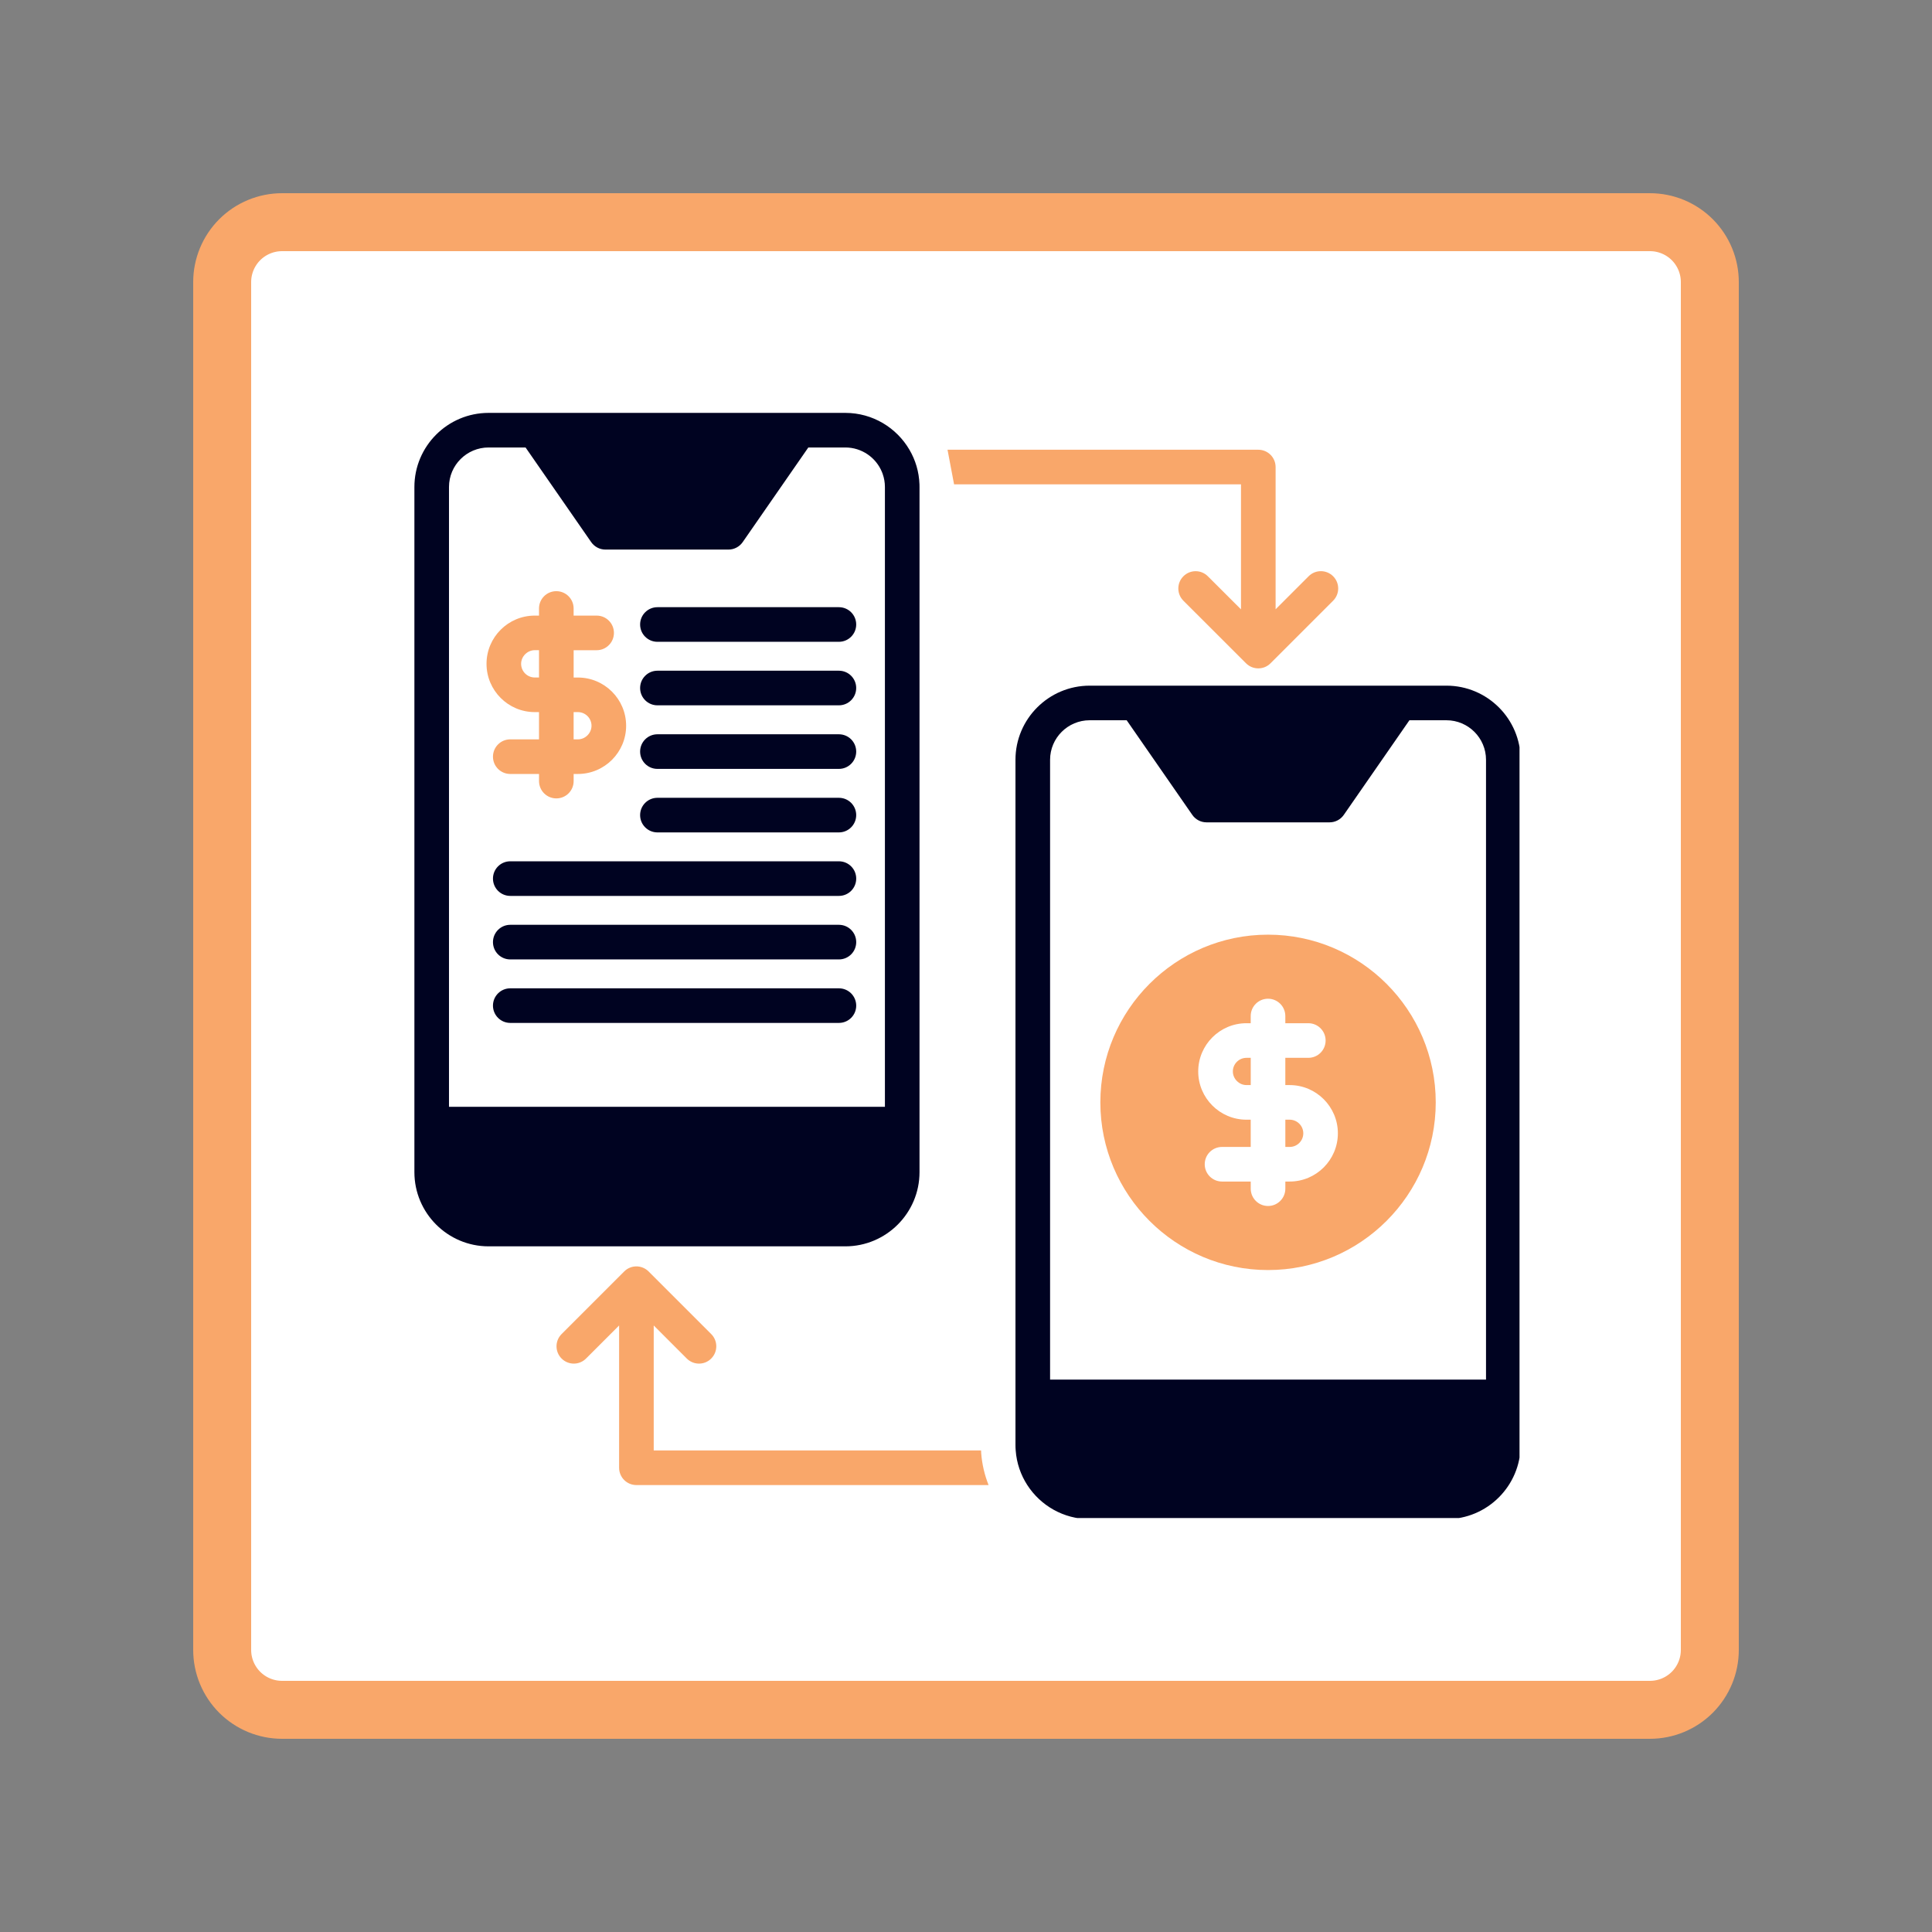 <svg xmlns="http://www.w3.org/2000/svg" xmlns:xlink="http://www.w3.org/1999/xlink" width="500" zoomAndPan="magnify" viewBox="0 0 375 375" height="500" preserveAspectRatio="xMidYMid meet" version="1.0"><rect x="0" y="0" width="375" height="375" fill="#808080" stroke="none"/><defs><clipPath id="b300bdefe9"><path d="M 47.199 47.785 L 328.391 47.785 L 328.391 327.215 L 47.199 327.215 Z M 47.199 47.785 " clip-rule="nonzero"/></clipPath><clipPath id="aae7ca3b01"><path d="M 37.5 37.5 L 337.5 37.5 L 337.5 337.5 L 37.5 337.5 Z M 37.5 37.5 " clip-rule="nonzero"/></clipPath><clipPath id="8d24013d61"><path d="M 54.75 37.5 L 320.25 37.5 C 324.824 37.5 329.211 39.316 332.449 42.551 C 335.684 45.789 337.5 50.176 337.5 54.75 L 337.5 320.25 C 337.5 324.824 335.684 329.211 332.449 332.449 C 329.211 335.684 324.824 337.5 320.25 337.5 L 54.75 337.5 C 50.176 337.5 45.789 335.684 42.551 332.449 C 39.316 329.211 37.5 324.824 37.5 320.25 L 37.5 54.75 C 37.5 50.176 39.316 45.789 42.551 42.551 C 45.789 39.316 50.176 37.5 54.75 37.5 Z M 54.75 37.5 " clip-rule="nonzero"/></clipPath><clipPath id="ca016c3eb2"><path d="M 197 133 L 294.938 133 L 294.938 294.645 L 197 294.645 Z M 197 133 " clip-rule="nonzero"/></clipPath><clipPath id="8fdf4d9610"><path d="M 80.438 80.145 L 179 80.145 L 179 242 L 80.438 242 Z M 80.438 80.145 " clip-rule="nonzero"/></clipPath></defs><g clip-path="url(#b300bdefe9)"><path fill="#ffffff" d="M 47.199 47.785 L 328.809 47.785 L 328.809 327.215 L 47.199 327.215 Z M 47.199 47.785 " fill-opacity="1" fill-rule="nonzero"/></g><g clip-path="url(#aae7ca3b01)"><g clip-path="url(#8d24013d61)"><path stroke-linecap="butt" transform="matrix(0.75, 0, 0, 0.75, 37.5, 37.5)" fill="none" stroke-linejoin="miter" d="M 23 0 L 377 0 C 383.099 0 388.948 2.422 393.266 6.734 C 397.578 11.052 400 16.901 400 23 L 400 377 C 400 383.099 397.578 388.948 393.266 393.266 C 388.948 397.578 383.099 400 377 400 L 23 400 C 16.901 400 11.052 397.578 6.734 393.266 C 2.422 388.948 -0 383.099 -0 377 L -0 23 C -0 16.901 2.422 11.052 6.734 6.734 C 11.052 2.422 16.901 0 23 0 Z M 23 0 " stroke="#f9a76a" stroke-width="30" stroke-opacity="1" stroke-miterlimit="4"/></g></g><path fill="#000321" d="M 162.828 191.832 L 99.043 191.832 C 97.191 191.832 95.684 193.332 95.684 195.191 C 95.684 197.043 97.188 198.547 99.043 198.547 L 162.832 198.547 C 164.688 198.547 166.191 197.047 166.191 195.191 C 166.188 193.336 164.688 191.832 162.828 191.832 Z M 162.828 191.832 " fill-opacity="1" fill-rule="nonzero"/><path fill="#000321" d="M 162.828 179.504 L 99.043 179.504 C 97.191 179.504 95.684 181.008 95.684 182.863 C 95.684 184.723 97.188 186.223 99.043 186.223 L 162.832 186.223 C 164.688 186.223 166.191 184.723 166.191 182.863 C 166.191 181.008 164.688 179.504 162.828 179.504 Z M 162.828 179.504 " fill-opacity="1" fill-rule="nonzero"/><path fill="#000321" d="M 162.828 167.176 L 99.043 167.176 C 97.191 167.176 95.684 168.676 95.684 170.535 C 95.684 172.395 97.188 173.895 99.043 173.895 L 162.832 173.895 C 164.688 173.895 166.191 172.395 166.191 170.535 C 166.191 168.676 164.688 167.176 162.828 167.176 Z M 162.828 167.176 " fill-opacity="1" fill-rule="nonzero"/><path fill="#f9a76a" d="M 103.797 138.219 L 104.621 138.219 L 104.621 143.508 L 99.043 143.508 C 97.191 143.508 95.684 145.008 95.684 146.867 C 95.684 148.727 97.188 150.227 99.043 150.227 L 104.625 150.227 L 104.625 151.609 C 104.625 153.465 106.125 154.969 107.984 154.969 C 109.844 154.969 111.344 153.469 111.344 151.609 L 111.344 150.227 L 112.168 150.227 C 117.332 150.227 121.531 146.027 121.531 140.867 C 121.531 135.703 117.332 131.508 112.168 131.508 L 111.344 131.508 L 111.344 126.207 L 115.805 126.207 C 117.66 126.207 119.164 124.703 119.164 122.848 C 119.164 120.988 117.664 119.488 115.805 119.488 L 111.34 119.488 L 111.34 118.102 C 111.34 116.25 109.84 114.746 107.98 114.746 C 106.121 114.746 104.621 116.246 104.621 118.102 L 104.621 119.488 L 103.797 119.488 C 98.633 119.488 94.434 123.684 94.434 128.848 C 94.434 134.012 98.633 138.219 103.797 138.219 Z M 111.34 138.219 L 112.164 138.219 C 113.625 138.219 114.812 139.406 114.812 140.867 C 114.812 142.301 113.602 143.512 112.164 143.512 L 111.34 143.512 Z M 103.797 126.199 L 104.621 126.199 L 104.621 131.5 L 103.797 131.5 C 102.336 131.5 101.148 130.312 101.148 128.844 C 101.152 127.414 102.363 126.199 103.797 126.199 Z M 103.797 126.199 " fill-opacity="1" fill-rule="nonzero"/><path fill="#f9a76a" d="M 240.875 94.012 L 240.875 118.273 L 234.441 111.852 C 233.129 110.539 231.004 110.543 229.695 111.855 C 228.383 113.168 228.387 115.293 229.699 116.602 L 241.859 128.75 C 242.516 129.406 243.375 129.73 244.234 129.73 C 245.094 129.73 245.953 129.406 246.605 128.746 L 258.758 116.598 C 260.07 115.285 260.07 113.16 258.758 111.848 C 257.445 110.535 255.316 110.535 254.008 111.848 L 247.594 118.262 L 247.594 90.652 C 247.594 88.797 246.09 87.293 244.234 87.293 L 183.914 87.293 L 185.184 94.012 Z M 240.875 94.012 " fill-opacity="1" fill-rule="nonzero"/><g clip-path="url(#ca016c3eb2)"><path fill="#000321" d="M 280.75 133.086 L 211.508 133.086 C 203.562 133.086 197.102 139.539 197.102 147.477 L 197.102 280.457 C 197.102 280.816 197.113 281.18 197.145 281.535 C 197.324 283.996 198.129 286.285 199.398 288.25 C 201.965 292.223 206.434 294.859 211.508 294.859 L 280.75 294.859 C 288.691 294.859 295.152 288.398 295.152 280.457 L 295.152 147.477 C 295.152 139.539 288.695 133.086 280.75 133.086 Z M 288.438 267.781 L 203.82 267.781 L 203.82 147.477 C 203.82 143.242 207.266 139.801 211.508 139.801 L 218.688 139.801 L 231.426 158.172 C 232.055 159.078 233.086 159.617 234.188 159.617 L 258.066 159.617 C 259.172 159.617 260.199 159.078 260.828 158.172 L 273.566 139.801 L 280.75 139.801 C 284.988 139.801 288.434 143.242 288.434 147.477 L 288.434 267.781 Z M 288.438 267.781 " fill-opacity="1" fill-rule="nonzero"/></g><path fill="#000321" d="M 162.828 154.852 L 127.605 154.852 C 125.754 154.852 124.246 156.352 124.246 158.211 C 124.246 160.066 125.75 161.57 127.605 161.57 L 162.828 161.57 C 164.68 161.57 166.188 160.066 166.188 158.211 C 166.188 156.352 164.688 154.852 162.828 154.852 Z M 162.828 154.852 " fill-opacity="1" fill-rule="nonzero"/><path fill="#000321" d="M 162.828 142.523 L 127.605 142.523 C 125.754 142.523 124.246 144.023 124.246 145.883 C 124.246 147.738 125.75 149.242 127.605 149.242 L 162.828 149.242 C 164.68 149.242 166.188 147.738 166.188 145.883 C 166.188 144.023 164.688 142.523 162.828 142.523 Z M 162.828 142.523 " fill-opacity="1" fill-rule="nonzero"/><path fill="#f9a76a" d="M 190.426 281.535 L 126.887 281.535 L 126.887 257.273 L 133.301 263.691 C 133.957 264.344 134.816 264.676 135.676 264.676 C 136.535 264.676 137.395 264.352 138.047 263.691 C 139.359 262.379 139.359 260.254 138.047 258.941 L 125.898 246.793 C 125.27 246.164 124.414 245.805 123.527 245.805 C 122.637 245.805 121.781 246.156 121.152 246.793 L 109.004 258.941 C 107.691 260.254 107.691 262.379 109.004 263.691 C 110.316 265.004 112.441 265.004 113.75 263.691 L 120.168 257.273 L 120.168 284.891 C 120.168 286.746 121.668 288.25 123.523 288.25 L 191.883 288.25 C 191.098 286.277 190.609 284.18 190.449 282.055 C 190.445 281.883 190.43 281.711 190.426 281.535 Z M 190.426 281.535 " fill-opacity="1" fill-rule="nonzero"/><g clip-path="url(#8fdf4d9610)"><path fill="#000321" d="M 178.477 227.512 L 178.477 94.527 C 178.477 94.355 178.473 94.184 178.469 94.012 C 178.383 91.57 177.688 89.281 176.52 87.293 C 174.023 83.02 169.379 80.141 164.074 80.141 L 94.832 80.141 C 86.895 80.141 80.434 86.594 80.434 94.527 L 80.434 227.512 C 80.434 235.453 86.895 241.914 94.836 241.914 L 164.078 241.914 C 172.016 241.914 178.477 235.453 178.477 227.512 Z M 87.148 214.832 L 87.148 94.527 C 87.148 90.297 90.594 86.855 94.832 86.855 L 102.012 86.855 L 114.754 105.23 C 115.383 106.129 116.414 106.672 117.512 106.672 L 141.395 106.672 C 142.492 106.672 143.523 106.129 144.152 105.23 L 156.895 86.855 L 164.074 86.855 C 167.289 86.855 170.055 88.836 171.195 91.641 C 171.199 91.645 171.203 91.648 171.199 91.656 C 171.25 91.77 171.289 91.879 171.328 91.992 C 171.328 92 171.332 92.008 171.332 92.012 C 171.336 92.016 171.336 92.016 171.336 92.02 C 171.613 92.809 171.762 93.652 171.762 94.527 L 171.762 214.832 Z M 87.148 214.832 " fill-opacity="1" fill-rule="nonzero"/></g><path fill="#f9a76a" d="M 239.297 207.969 C 239.297 209.402 240.504 210.613 241.941 210.613 L 242.766 210.613 L 242.766 205.324 L 241.941 205.324 C 240.484 205.324 239.297 206.512 239.297 207.969 Z M 239.297 207.969 " fill-opacity="1" fill-rule="nonzero"/><path fill="#000321" d="M 162.828 130.184 L 127.605 130.184 C 125.754 130.184 124.246 131.688 124.246 133.543 C 124.246 135.402 125.75 136.902 127.605 136.902 L 162.828 136.902 C 164.68 136.902 166.188 135.402 166.188 133.543 C 166.188 131.688 164.688 130.184 162.828 130.184 Z M 162.828 130.184 " fill-opacity="1" fill-rule="nonzero"/><path fill="#f9a76a" d="M 250.324 217.332 L 249.484 217.332 L 249.484 222.621 L 250.324 222.621 C 251.781 222.621 252.969 221.434 252.969 219.973 C 252.969 218.52 251.777 217.332 250.324 217.332 Z M 250.324 217.332 " fill-opacity="1" fill-rule="nonzero"/><path fill="#000321" d="M 162.828 117.855 L 127.605 117.855 C 125.754 117.855 124.246 119.355 124.246 121.215 C 124.246 123.074 125.75 124.574 127.605 124.574 L 162.828 124.574 C 164.68 124.574 166.188 123.074 166.188 121.215 C 166.188 119.355 164.688 117.855 162.828 117.855 Z M 162.828 117.855 " fill-opacity="1" fill-rule="nonzero"/><path fill="#f9a76a" d="M 246.121 181.418 C 228.176 181.418 213.578 196.023 213.578 213.973 C 213.578 231.918 228.176 246.516 246.121 246.516 C 264.07 246.516 278.676 231.918 278.676 213.973 C 278.676 196.023 264.074 181.418 246.121 181.418 Z M 250.324 229.336 L 249.484 229.336 L 249.484 230.723 C 249.484 232.574 247.98 234.082 246.125 234.082 C 244.27 234.082 242.766 232.574 242.766 230.723 L 242.766 229.336 L 237.191 229.336 C 235.34 229.336 233.836 227.832 233.836 225.98 C 233.836 224.125 235.34 222.621 237.191 222.621 L 242.762 222.621 L 242.762 217.332 L 241.938 217.332 C 236.773 217.332 232.574 213.129 232.574 207.969 C 232.574 202.809 236.773 198.605 241.938 198.605 L 242.762 198.605 L 242.762 197.211 C 242.762 195.355 244.266 193.852 246.121 193.852 C 247.973 193.852 249.48 195.355 249.48 197.211 L 249.48 198.605 L 253.941 198.605 C 255.801 198.605 257.301 200.113 257.301 201.965 C 257.301 203.82 255.801 205.324 253.941 205.324 L 249.48 205.324 L 249.48 210.613 L 250.32 210.613 C 255.48 210.613 259.68 214.816 259.68 219.973 C 259.68 225.137 255.484 229.336 250.324 229.336 Z M 250.324 229.336 " fill-opacity="1" fill-rule="nonzero"/></svg>